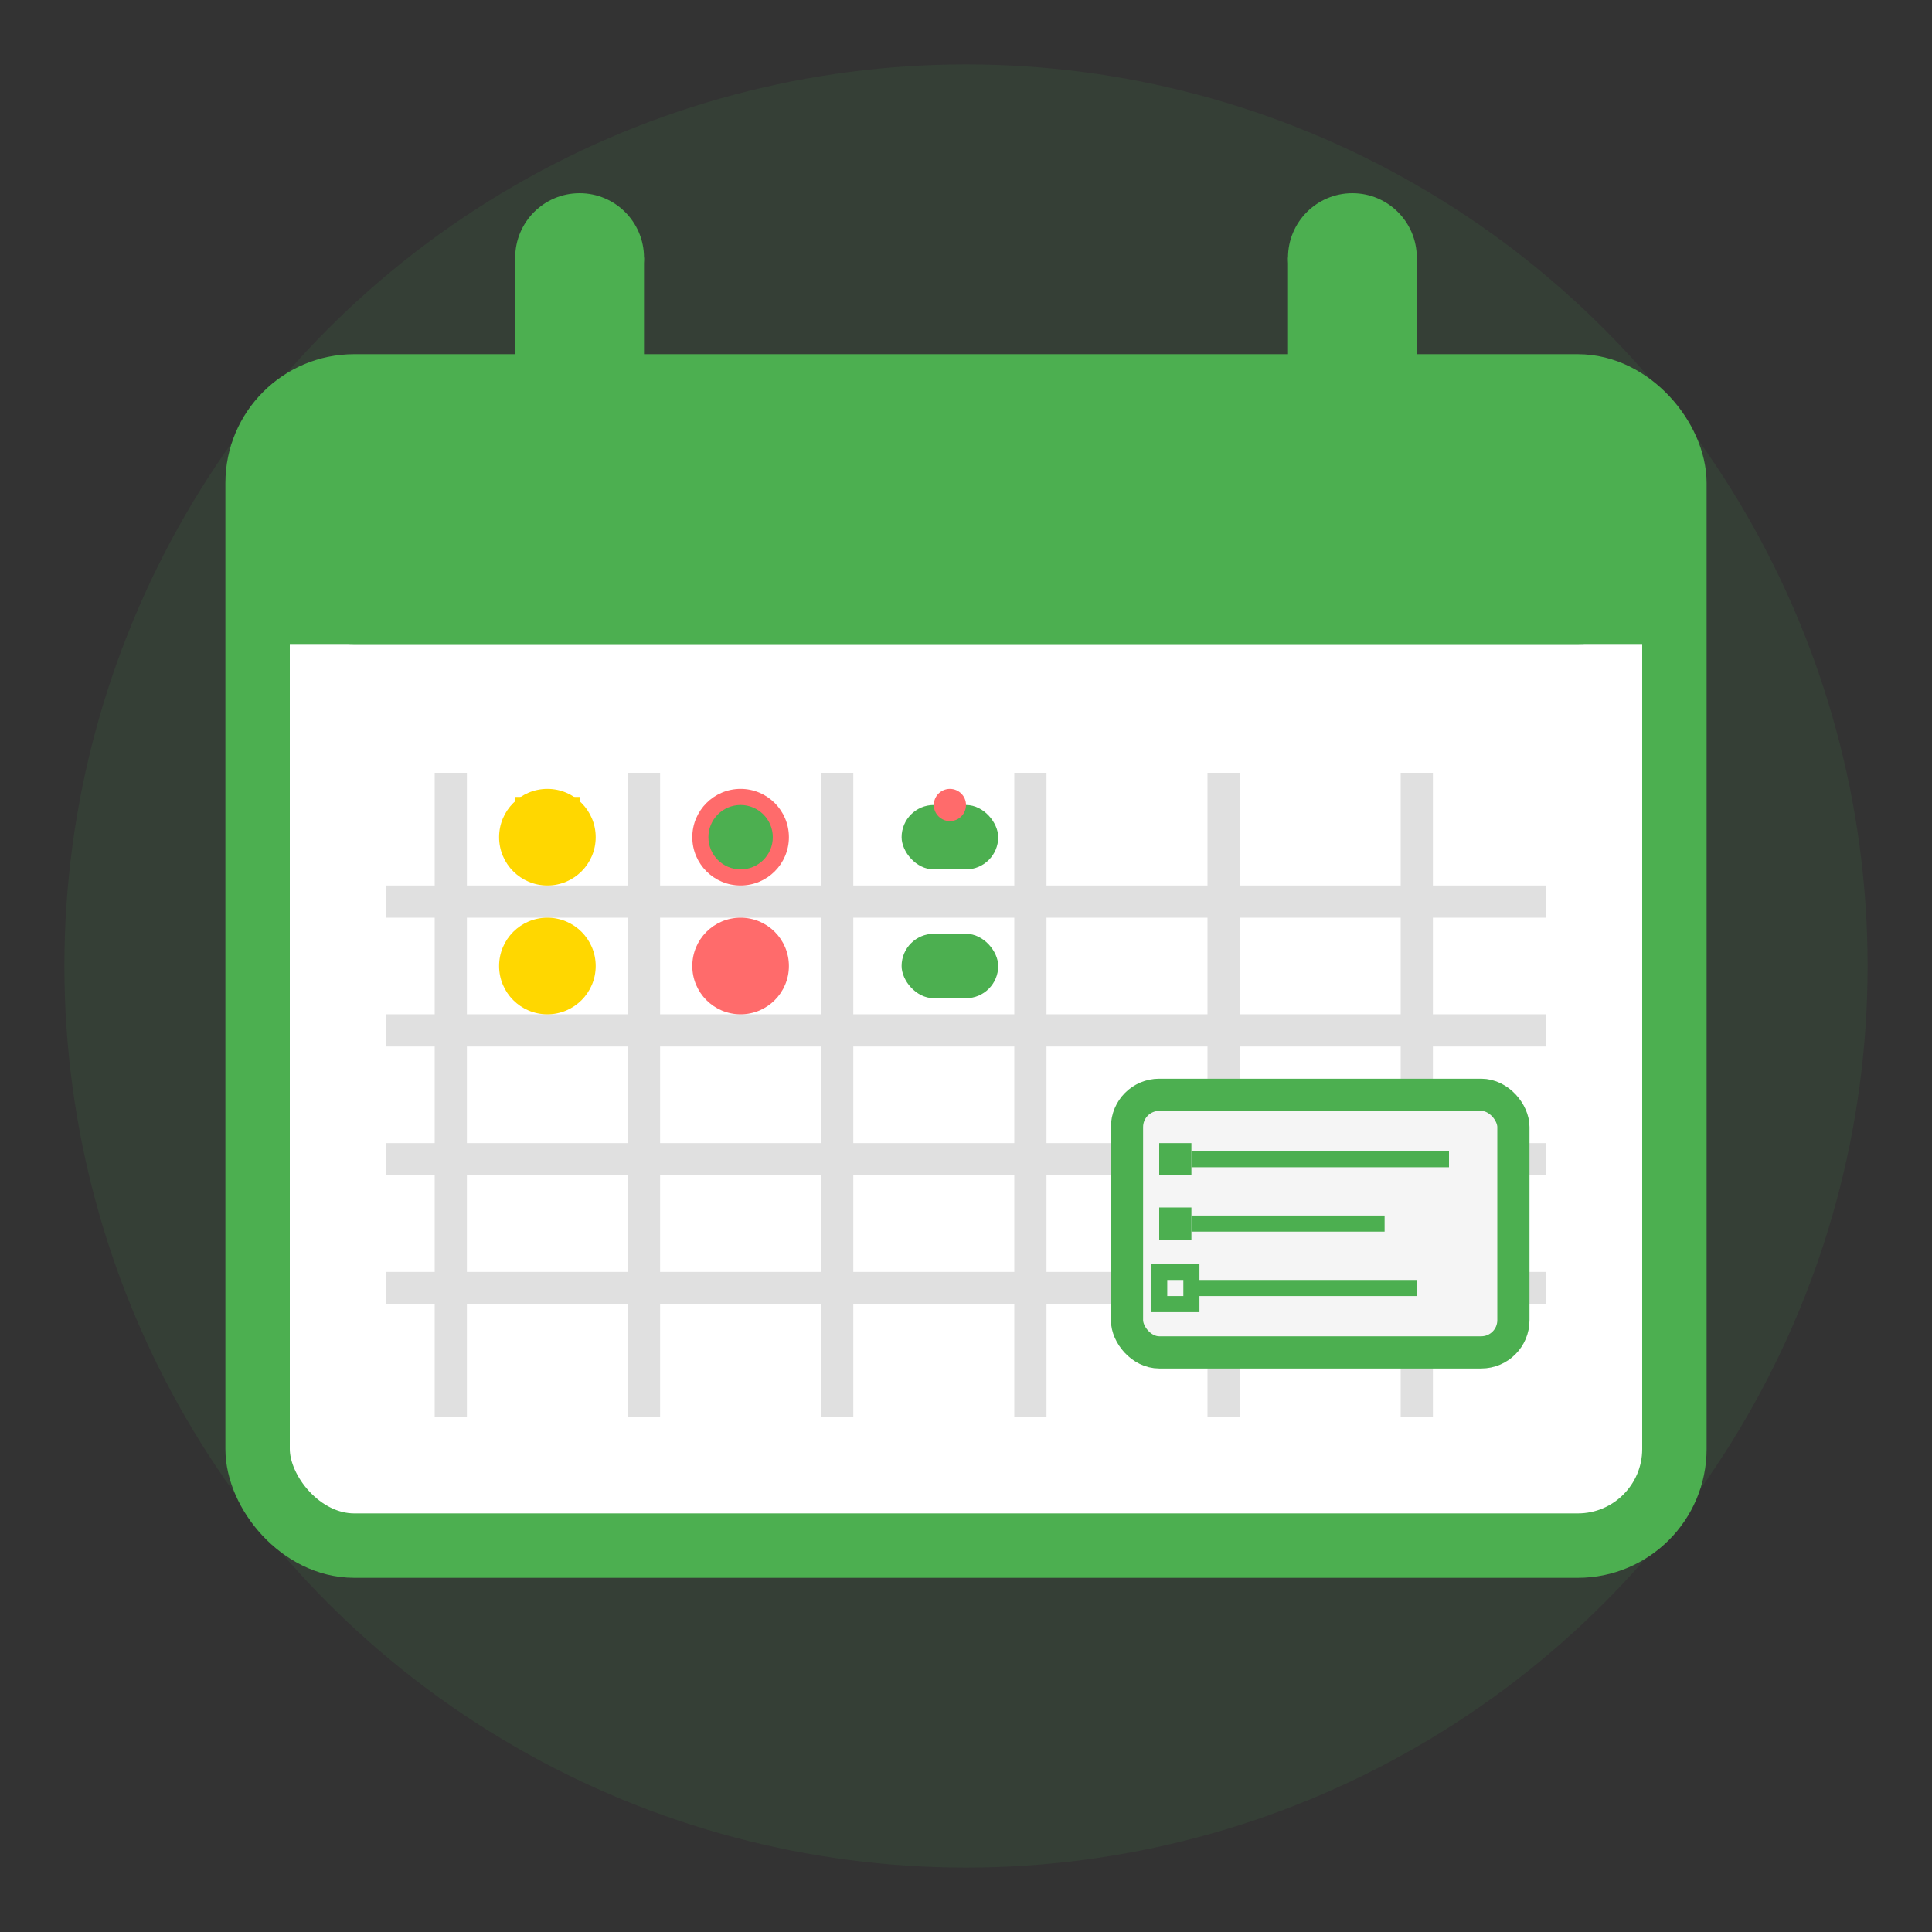 <svg width="60" height="60" viewBox="0 0 60 60" fill="none" xmlns="http://www.w3.org/2000/svg">
  <rect x="0" y="0" width="60" height="60" fill="#333333" stroke="none"/>
  <!-- Background circle -->
  <circle cx="30" cy="30" r="28" fill="#4CAF50" opacity="0.1"/>
  
  <!-- Calendar background -->
  <rect x="8" y="12" width="44" height="36" rx="3" fill="white" stroke="#4CAF50" stroke-width="2"/>
  
  <!-- Calendar header -->
  <rect x="8" y="12" width="44" height="8" rx="3" fill="#4CAF50"/>
  <rect x="8" y="17" width="44" height="3" fill="#4CAF50"/>
  
  <!-- Calendar rings -->
  <circle cx="18" cy="8" r="2" fill="#4CAF50"/>
  <rect x="16" y="8" width="4" height="8" fill="#4CAF50"/>
  <circle cx="42" cy="8" r="2" fill="#4CAF50"/>
  <rect x="40" y="8" width="4" height="8" fill="#4CAF50"/>
  
  <!-- Calendar grid lines -->
  <line x1="14" y1="24" x2="14" y2="44" stroke="#E0E0E0" stroke-width="1"/>
  <line x1="20" y1="24" x2="20" y2="44" stroke="#E0E0E0" stroke-width="1"/>
  <line x1="26" y1="24" x2="26" y2="44" stroke="#E0E0E0" stroke-width="1"/>
  <line x1="32" y1="24" x2="32" y2="44" stroke="#E0E0E0" stroke-width="1"/>
  <line x1="38" y1="24" x2="38" y2="44" stroke="#E0E0E0" stroke-width="1"/>
  <line x1="44" y1="24" x2="44" y2="44" stroke="#E0E0E0" stroke-width="1"/>
  
  <line x1="12" y1="28" x2="48" y2="28" stroke="#E0E0E0" stroke-width="1"/>
  <line x1="12" y1="32" x2="48" y2="32" stroke="#E0E0E0" stroke-width="1"/>
  <line x1="12" y1="36" x2="48" y2="36" stroke="#E0E0E0" stroke-width="1"/>
  <line x1="12" y1="40" x2="48" y2="40" stroke="#E0E0E0" stroke-width="1"/>
  
  <!-- Meal icons in calendar -->
  <!-- Breakfast -->
  <circle cx="17" cy="26" r="1.5" fill="#FFD700"/>
  <path d="M16 25L18 25" stroke="#FFD700" stroke-width="0.5"/>
  
  <!-- Lunch -->
  <circle cx="23" cy="26" r="1.5" fill="#FF6B6B"/>
  <circle cx="23" cy="26" r="1" fill="#4CAF50"/>
  
  <!-- Dinner -->
  <rect x="28" y="25" width="3" height="2" rx="1" fill="#4CAF50"/>
  <circle cx="29.5" cy="25" r="0.5" fill="#FF6B6B"/>
  
  <!-- Next row -->
  <circle cx="17" cy="30" r="1.5" fill="#FFD700"/>
  <circle cx="23" cy="30" r="1.5" fill="#FF6B6B"/>
  <rect x="28" y="29" width="3" height="2" rx="1" fill="#4CAF50"/>
  
  <!-- Shopping list -->
  <rect x="35" y="34" width="12" height="8" rx="1" fill="#F5F5F5" stroke="#4CAF50" stroke-width="1"/>
  <line x1="37" y1="36" x2="45" y2="36" stroke="#4CAF50" stroke-width="0.5"/>
  <line x1="37" y1="38" x2="43" y2="38" stroke="#4CAF50" stroke-width="0.5"/>
  <line x1="37" y1="40" x2="44" y2="40" stroke="#4CAF50" stroke-width="0.5"/>
  
  <!-- Checkboxes -->
  <rect x="36" y="35.5" width="1" height="1" fill="#4CAF50"/>
  <rect x="36" y="37.5" width="1" height="1" fill="#4CAF50"/>
  <rect x="36" y="39.5" width="1" height="1" stroke="#4CAF50" stroke-width="0.5" fill="none"/>
</svg>
